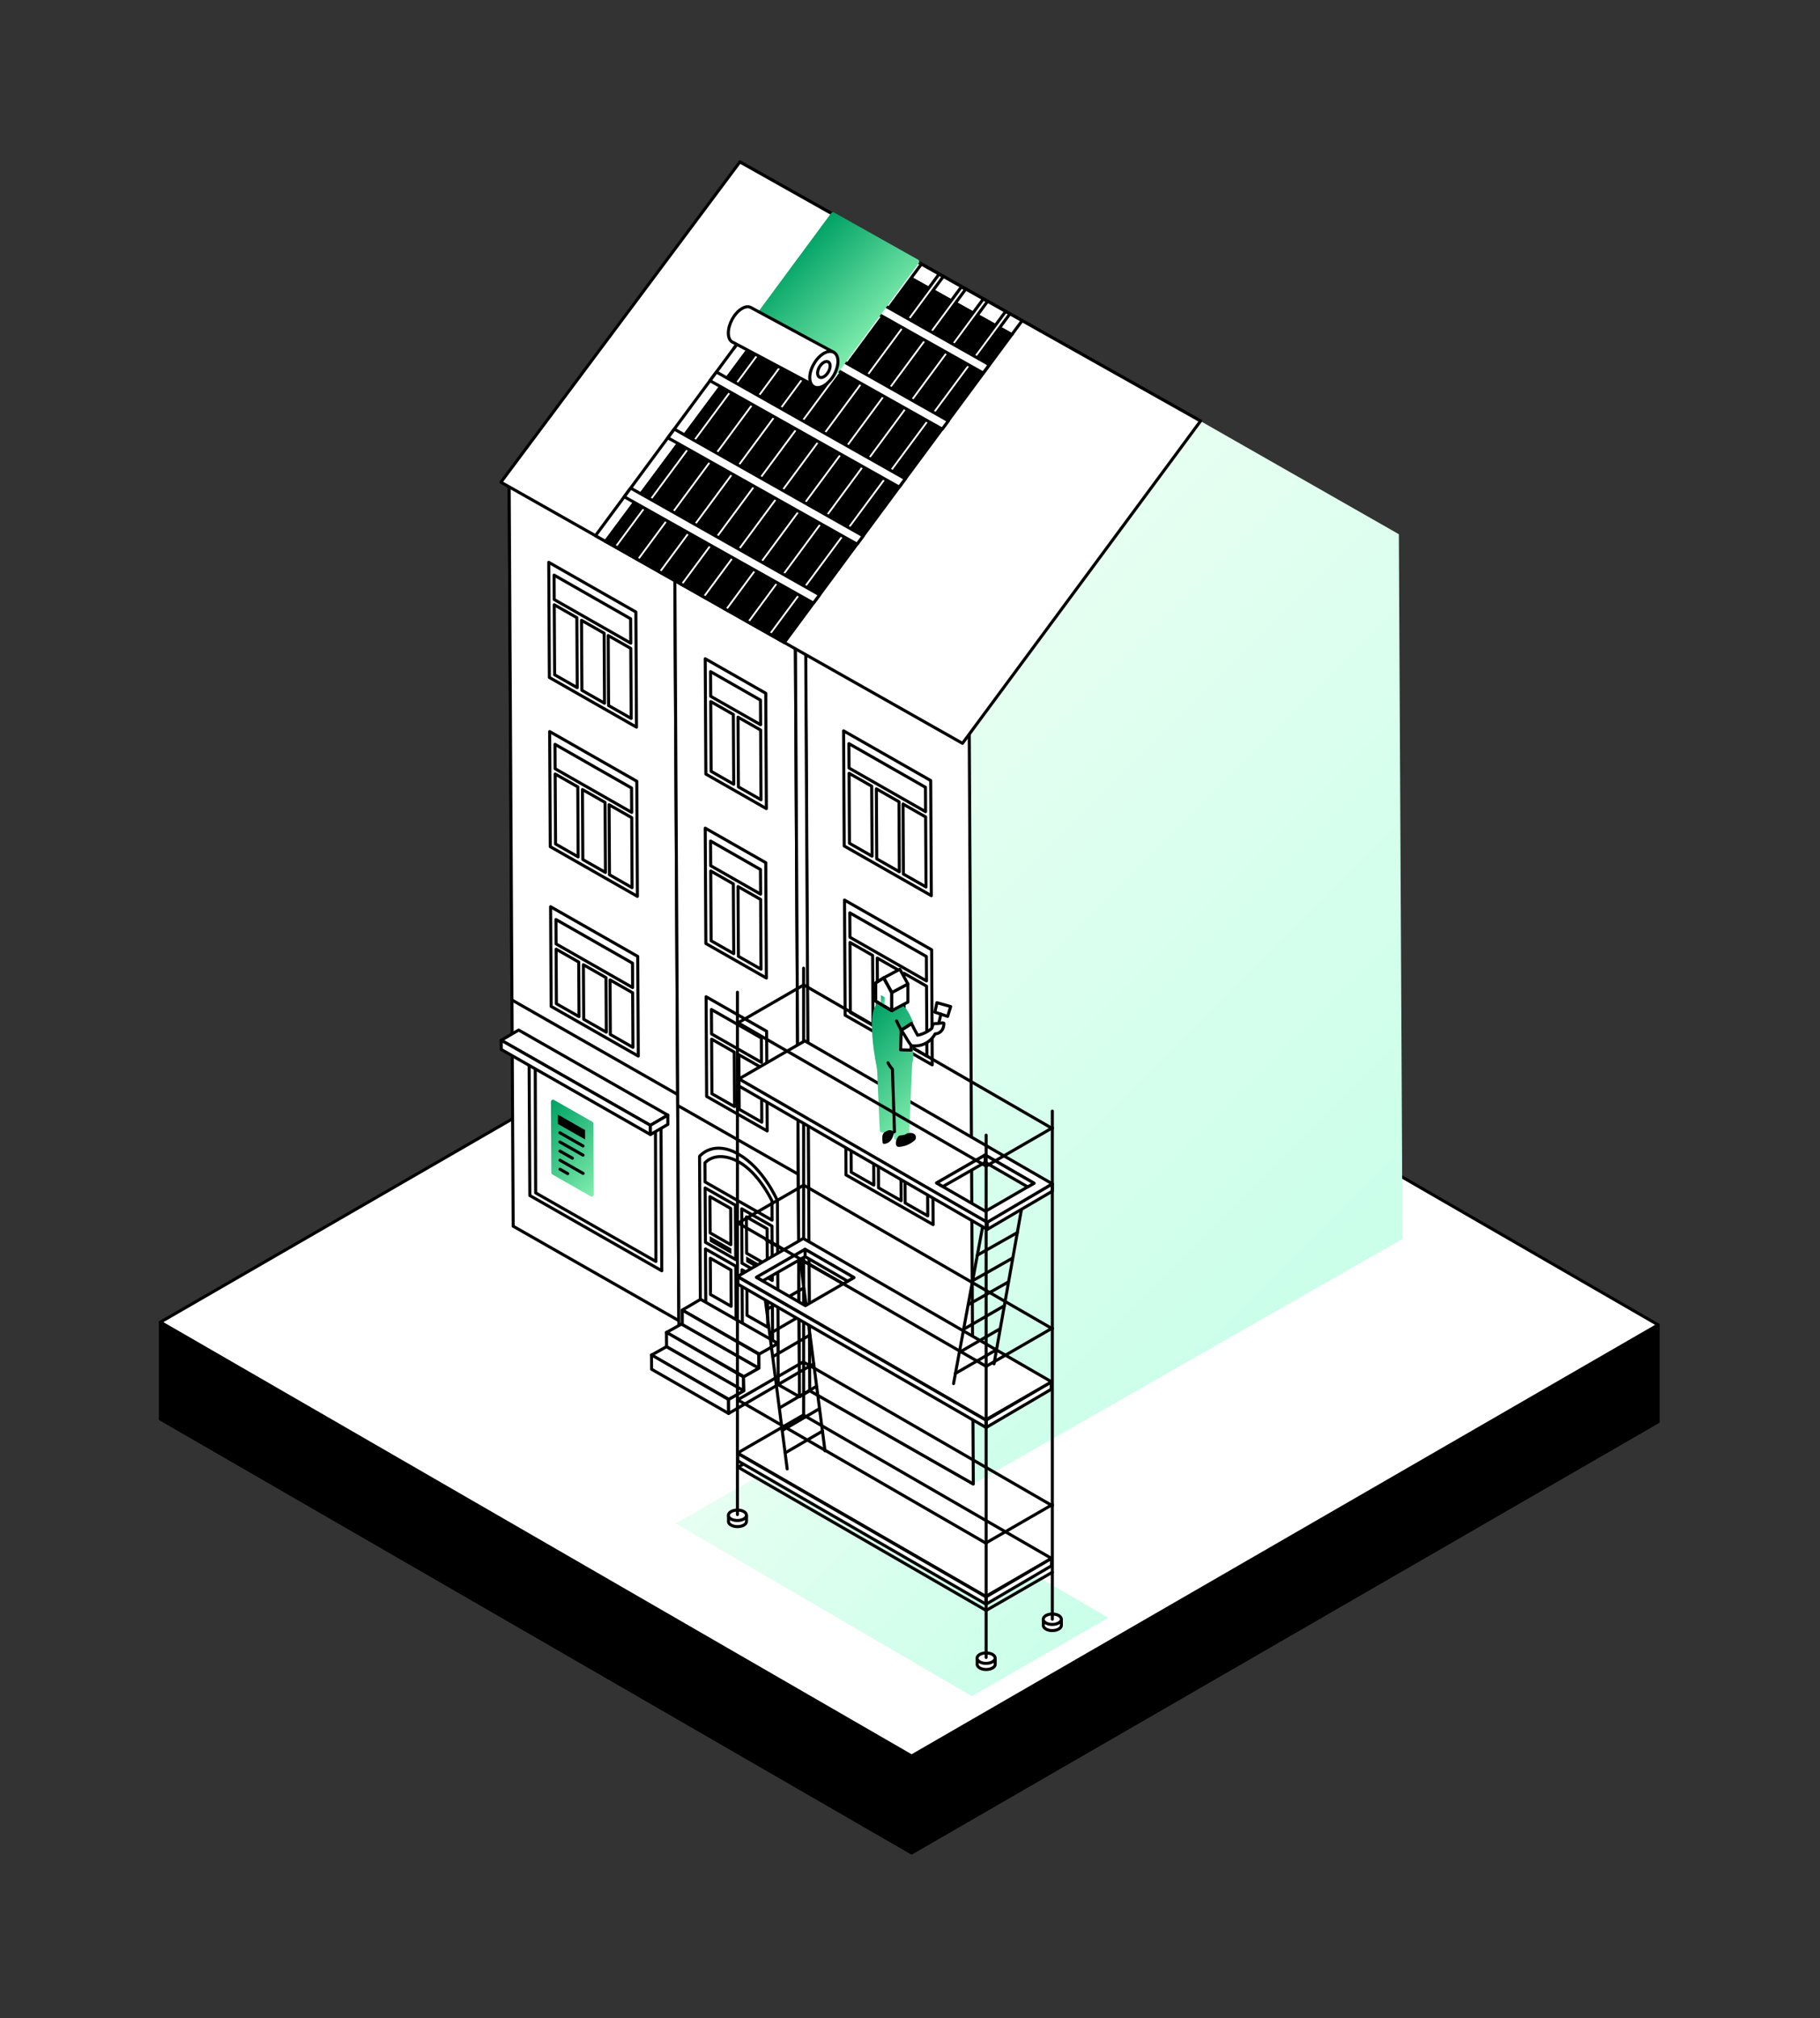 <?xml version="1.0" encoding="UTF-8"?><svg id="urbanisme-S" xmlns="http://www.w3.org/2000/svg" xmlns:xlink="http://www.w3.org/1999/xlink" viewBox="0 0 600 665.13"><rect x="0" y="0" width="600" height="665.13" fill="#333333" stroke="none"/><defs><style>.cls-1,.cls-2,.cls-3,.cls-4,.cls-5,.cls-6{stroke:#000;}.cls-1,.cls-3,.cls-4,.cls-5,.cls-6{stroke-linejoin:round;}.cls-1,.cls-5{fill:none;}.cls-2{stroke-miterlimit:10;}.cls-7{fill:url(#Dégradé_sans_nom_24-2);}.cls-3,.cls-4,.cls-5{stroke-linecap:round;}.cls-8{fill:url(#Dégradé_sans_nom_17-4);}.cls-4,.cls-6{fill:#fff;}.cls-9{fill:url(#Dégradé_sans_nom_17-2);}.cls-10{fill:url(#Dégradé_sans_nom_17);}.cls-11{fill:url(#Dégradé_sans_nom_17-3);}.cls-12{fill:url(#Dégradé_sans_nom_24);}</style><linearGradient id="Dégradé_sans_nom_24" x1="250.64" y1="474.19" x2="337.49" y2="561.03" gradientUnits="userSpaceOnUse"><stop offset="0" stop-color="#e6fff1"/><stop offset="1" stop-color="#caffea"/></linearGradient><linearGradient id="Dégradé_sans_nom_24-2" x1="296.45" y1="238" x2="464.55" y2="406.1" xlink:href="#Dégradé_sans_nom_24"/><linearGradient id="Dégradé_sans_nom_17" x1="177.39" y1="367.07" x2="200" y2="389.68" gradientUnits="userSpaceOnUse"><stop offset="0" stop-color="#00a165"/><stop offset="1" stop-color="#81eeae"/></linearGradient><linearGradient id="Dégradé_sans_nom_17-2" x1="259.89" y1="84.33" x2="287.72" y2="112.16" xlink:href="#Dégradé_sans_nom_17"/><linearGradient id="Dégradé_sans_nom_17-3" x1="280.63" y1="338.83" x2="307.92" y2="366.12" xlink:href="#Dégradé_sans_nom_17"/><linearGradient id="Dégradé_sans_nom_17-4" x1="289.92" y1="328.48" x2="292.23" y2="330.79" xlink:href="#Dégradé_sans_nom_17"/></defs><polygon class="cls-5" points="300.53 610.61 52.88 467.63 298.98 325.54 546.63 468.52 300.53 610.61"/><polygon class="cls-3" points="546.63 436.61 546.63 468.52 300.53 610.61 52.88 467.63 52.88 435.72 300.53 578.7 546.63 436.61"/><polygon class="cls-6" points="300.53 578.7 52.88 435.72 298.98 293.63 546.63 436.61 300.53 578.7"/><polygon class="cls-12" points="320.37 558.96 222.76 502.07 267.75 476.26 365.37 533.15 320.37 558.96"/><polygon class="cls-7" points="320.87 489.07 319.58 241.87 395.72 138.74 461.16 176.05 462.36 408.29 320.87 489.07"/><polygon class="cls-6" points="223.81 435.24 169.18 404.1 167.84 156.95 222.47 188.1 223.81 435.24"/><polygon class="cls-6" points="223.4 360.7 168.77 329.55 167.84 156.95 222.47 188.1 223.4 360.7"/><polygon class="cls-1" points="218.17 418.79 174.67 393.99 174.4 344.24 217.9 369.03 218.17 418.79"/><polyline class="cls-6" points="320.99 489.1 266.99 458.31 265.65 211.17 319.65 241.96"/><polygon class="cls-6" points="320.87 489.07 266.87 458.29 265.53 211.14 319.53 241.93 320.87 489.07"/><polygon class="cls-6" points="263.57 460.31 223.82 437.65 222.48 190.5 262.23 213.17 263.57 460.31"/><polygon class="cls-1" points="216.23 415.72 176.59 393.12 176.44 346.75 216.08 369.35 216.23 415.72"/><polygon class="cls-1" points="210.42 348.04 181.7 331.67 181.52 298.82 210.24 315.19 210.42 348.04"/><polygon class="cls-1" points="208.56 325.46 183.32 311.07 183.28 303.03 208.52 317.42 208.56 325.46"/><polygon class="cls-1" points="190.89 335.03 183.43 330.78 183.33 312.8 190.79 317.05 190.89 335.03"/><polygon class="cls-1" points="199.88 340.16 192.43 335.91 192.33 317.93 199.78 322.18 199.88 340.16"/><polygon class="cls-1" points="208.67 345.17 201.21 340.92 201.12 322.94 208.57 327.19 208.67 345.17"/><polygon class="cls-1" points="252.92 372.71 232.96 361.33 232.78 328.48 252.74 339.86 252.92 372.71"/><polygon class="cls-1" points="251.04 350.12 234.59 340.74 234.54 332.69 250.99 342.07 251.04 350.12"/><polygon class="cls-1" points="242.15 364.69 234.69 360.44 234.6 342.46 242.05 346.71 242.15 364.69"/><polygon class="cls-1" points="251.14 369.82 243.69 365.57 243.59 347.59 251.05 351.84 251.14 369.82"/><polygon class="cls-1" points="252.65 266.48 232.7 255.1 232.49 217.09 252.45 228.47 252.65 266.48"/><polygon class="cls-1" points="250.75 238.84 234.3 229.47 234.25 221.34 250.7 230.72 250.75 238.84"/><polygon class="cls-1" points="241.89 258.45 234.43 254.2 234.31 231.21 241.76 235.46 241.89 258.45"/><polygon class="cls-1" points="250.88 263.57 243.43 259.32 243.3 236.34 250.76 240.59 250.88 263.57"/><polygon class="cls-1" points="252.65 322.31 232.7 310.94 232.49 272.92 252.45 284.3 252.65 322.31"/><polygon class="cls-1" points="250.75 294.68 234.3 285.3 234.25 277.17 250.7 286.55 250.75 294.68"/><polygon class="cls-1" points="241.89 314.28 234.43 310.03 234.31 287.04 241.76 291.29 241.89 314.28"/><polygon class="cls-1" points="250.88 319.41 243.43 315.16 243.3 292.17 250.76 296.42 250.88 319.41"/><polygon class="cls-1" points="210.13 295.4 181.41 279.03 181.21 241.09 209.93 257.46 210.13 295.4"/><polygon class="cls-1" points="208.25 267.73 183.01 253.34 182.97 245.3 208.2 259.69 208.25 267.73"/><polygon class="cls-1" points="190.6 282.39 183.15 278.14 183.02 255.07 190.48 259.32 190.6 282.39"/><polygon class="cls-1" points="199.6 287.52 192.14 283.27 192.02 260.2 199.47 264.45 199.6 287.52"/><polygon class="cls-1" points="208.38 292.53 200.93 288.28 200.8 265.21 208.26 269.46 208.38 292.53"/><polygon class="cls-1" points="209.83 239.64 181.11 223.26 180.91 185.32 209.63 201.69 209.83 239.64"/><polygon class="cls-1" points="207.95 211.96 182.71 197.58 182.67 189.53 207.9 203.92 207.95 211.96"/><polygon class="cls-1" points="190.3 226.62 182.84 222.37 182.72 199.3 190.17 203.55 190.3 226.62"/><polygon class="cls-1" points="199.29 231.75 191.84 227.5 191.71 204.43 199.17 208.68 199.29 231.75"/><polygon class="cls-1" points="208.08 236.76 200.63 232.51 200.5 209.44 207.95 213.69 208.08 236.76"/><polygon class="cls-1" points="307.62 403.58 278.9 387.2 278.72 354.35 307.44 370.73 307.62 403.58"/><polygon class="cls-1" points="288.08 390.56 280.63 386.31 280.53 368.33 287.99 372.58 288.08 390.56"/><polygon class="cls-1" points="297.08 395.69 289.62 391.44 289.53 373.46 296.98 377.71 297.08 395.69"/><polygon class="cls-1" points="305.86 400.7 298.41 396.45 298.31 378.47 305.77 382.72 305.86 400.7"/><polygon class="cls-1" points="307.33 350.94 278.61 334.57 278.41 296.62 307.13 313 307.33 350.94"/><polygon class="cls-1" points="305.44 323.27 280.21 308.88 280.16 300.84 305.4 315.22 305.44 323.27"/><polygon class="cls-1" points="287.8 337.93 280.34 333.68 280.22 310.6 287.67 314.85 287.8 337.93"/><polygon class="cls-1" points="296.79 343.06 289.34 338.81 289.21 315.73 296.67 319.98 296.79 343.06"/><polygon class="cls-1" points="305.58 348.06 298.12 343.81 298 320.74 305.45 324.99 305.58 348.06"/><polygon class="cls-1" points="307.03 295.17 278.31 278.8 278.1 240.85 306.82 257.23 307.03 295.17"/><polygon class="cls-1" points="305.14 267.5 279.91 253.11 279.86 245.07 305.1 259.46 305.14 267.5"/><polygon class="cls-1" points="287.5 282.16 280.04 277.91 279.92 254.84 287.37 259.09 287.5 282.16"/><polygon class="cls-1" points="296.49 287.29 289.04 283.04 288.91 259.96 296.37 264.22 296.49 287.29"/><polygon class="cls-1" points="305.28 292.3 297.82 288.05 297.7 264.97 305.15 269.22 305.28 292.3"/><path class="cls-1" d="m256.55,445.43l-25.65-14.62-.27-49.74c.27-.33,4.67-5.44,12.9-.67,8.08,4.68,12.44,14.58,12.75,15.29.09,16.69.18,33.06.27,49.74Z"/><path class="cls-1" d="m243.78,383.04c-3.46-2.05-6.19-1.95-7.3-1.81-2.05.25-3.35,1.24-4.07,1.96l.03,6.33,22.09,12.6-.03-6.34c-.53-1.1-4.46-9.04-10.73-12.75Z"/><polygon class="cls-1" points="254.6 421.98 244.61 416.29 244.52 398.37 254.5 404.06 254.6 421.98"/><polygon class="cls-1" points="242.55 415.11 232.56 409.41 232.46 391.5 242.45 397.19 242.55 415.11"/><polygon class="cls-1" points="240.94 410.2 234.12 406.32 234.05 394.36 240.88 398.25 240.94 410.2"/><polygon class="cls-1" points="241.05 430.5 234.23 426.61 234.16 414.65 240.99 418.54 241.05 430.5"/><polygon class="cls-1" points="253.11 437.38 246.28 433.49 246.22 421.53 253.04 425.42 253.11 437.38"/><polygon class="cls-1" points="254.71 442.07 244.72 436.38 244.62 418.46 254.61 424.16 254.71 442.07"/><polygon class="cls-1" points="242.66 435.2 232.67 429.51 232.57 411.59 242.56 417.28 242.66 435.2"/><polygon points="241.12 413.27 233.97 409.19 233.96 407.37 241.11 411.44 241.12 413.27"/><polygon class="cls-1" points="252.96 416.9 246.14 413.01 246.07 401.05 252.89 404.94 252.96 416.9"/><polygon points="253.14 419.97 245.99 415.89 245.98 414.06 253.13 418.14 253.14 419.97"/><polygon class="cls-6" points="263.57 460.31 266.95 458.33 265.61 211.19 262.23 213.17 263.57 460.31"/><polygon class="cls-6" points="214.41 370.86 165.24 342.82 170.99 339.46 220.16 367.5 214.41 370.86"/><polygon class="cls-6" points="165.24 342.82 165.25 345.86 214.43 373.9 214.41 370.86 165.24 342.82"/><polygon class="cls-6" points="220.16 367.5 220.18 370.54 214.43 373.9 214.41 370.86 220.16 367.5"/><line class="cls-1" x1="223.48" y1="364.36" x2="263.18" y2="386.99"/><polygon class="cls-6" points="256.48 442.75 230.95 428.2 224.92 431.75 250.44 446.3 256.48 442.75"/><polygon class="cls-6" points="250.21 450.89 224.68 436.34 219.71 439.12 245.24 453.68 250.21 450.89"/><polygon class="cls-6" points="224.94 436.49 224.92 431.75 250.18 446.3 250.21 450.89 224.94 436.49"/><polygon class="cls-6" points="219.74 443.81 219.71 439.08 245.11 453.79 245.13 458.37 219.74 443.81"/><polygon class="cls-6" points="245.23 458.37 219.71 443.81 214.74 446.6 240.26 461.15 245.23 458.37"/><polygon class="cls-6" points="214.81 451.24 214.78 446.51 240.18 461.22 240.2 465.81 214.81 451.24"/><polygon class="cls-6" points="250.18 446.3 250.21 450.89 245.11 453.79 245.23 458.37 240.18 461.22 240.2 465.81 256.55 456.3 256.48 442.97 256.48 442.75 250.18 446.3"/><path class="cls-1" d="m395.79,138.74L243.92,53.37l151.87,85.37Z"/><path class="cls-10" d="m195.63,370.29c0-.25-.14-.48-.35-.6l-12.6-7.18c-.22-.12-.48-.12-.7,0-.22.13-.35.36-.35.61l.13,23.34c0,.25.14.48.35.6l12.6,7.18c.11.06.23.09.35.09s.24-.03.35-.1c.22-.13.35-.36.35-.61l-.13-23.34Z"/><polygon points="192.89 375.51 183.88 370.37 183.87 367.29 192.87 372.42 192.89 375.51"/><line class="cls-5" x1="184.56" y1="373.3" x2="192.2" y2="377.66"/><line class="cls-5" x1="184.57" y1="376.34" x2="192.22" y2="380.69"/><line class="cls-5" x1="184.61" y1="382.35" x2="192.25" y2="386.71"/><line class="cls-5" x1="184.62" y1="385.32" x2="187.16" y2="386.77"/><line class="cls-5" x1="184.59" y1="379.34" x2="188.7" y2="381.68"/><polygon class="cls-6" points="243.92 53.37 165.14 158.91 317.3 244.97 395.79 138.74 243.92 53.37"/><polygon class="cls-6" points="274.74 77.43 274.59 70.61 196.31 176.54 199.64 178.43 274.74 77.43"/><polygon class="cls-6" points="336.97 105.68 333.55 110.29 274.74 77.43 274.74 70.74 336.97 105.68"/><polygon class="cls-2" points="274.74 77.43 333.55 110.29 258.56 211.75 199.64 178.43 274.74 77.43"/><polygon class="cls-6" points="280.5 73.99 281.89 74.8 203.67 180.6 202.27 179.8 280.5 73.99"/><polygon class="cls-6" points="287.82 78.06 289.21 78.87 211.01 184.81 209.61 184.01 287.82 78.06"/><polygon class="cls-6" points="295.09 82.16 296.48 82.97 218.22 188.92 216.82 188.12 295.09 82.16"/><polygon class="cls-6" points="302.37 86.22 303.77 87.03 225.43 193.01 224.05 192.18 302.37 86.22"/><polygon class="cls-6" points="309.57 90.35 310.96 91.16 232.72 197.1 231.32 196.3 309.57 90.35"/><polygon class="cls-6" points="316.93 94.55 318.32 95.36 240.08 201.31 238.68 200.51 316.93 94.55"/><polygon class="cls-6" points="324.16 98.53 325.55 99.34 247.39 205.39 245.99 204.6 324.16 98.53"/><polygon class="cls-6" points="331.53 102.64 332.92 103.45 254.53 209.36 253.13 208.56 331.53 102.64"/><polygon class="cls-6" points="261.75 87.87 263.87 85.01 326.15 120.19 324.12 122.93 261.75 87.87"/><polygon class="cls-6" points="248.27 106.36 250.38 103.5 312.66 138.68 310.63 141.42 248.27 106.36"/><polygon class="cls-6" points="234.06 125.46 236.18 122.6 298.46 157.78 296.43 160.52 234.06 125.46"/><polygon class="cls-6" points="220.18 144.28 222.3 141.42 284.57 176.6 282.55 179.34 220.18 144.28"/><polygon class="cls-6" points="205.8 163.71 207.91 160.85 270.19 196.02 268.17 198.76 205.8 163.71"/><line class="cls-6" x1="241.77" y1="115.03" x2="260.69" y2="89.42"/><path class="cls-9" d="m303.06,86.07c-.04-.19-.17-.36-.34-.46l-27.78-15.6c-.3-.17-.69-.09-.9.19l-29.32,39.68c-.12.16-.16.37-.12.57.04.2.17.37.35.46l28.37,14.96c.1.05.22.08.32.08.22,0,.43-.1.56-.28l28.73-39.04c.12-.16.16-.37.12-.56Z"/><ellipse class="cls-6" cx="242.9" cy="107.07" rx="2.91" ry="1.68" transform="translate(27.88 262.72) rotate(-59.69)"/><path class="cls-6" d="m274.74,116.04l-27.05-14.61c-.08-.05-.15-.09-.24-.13h0c-.78-.37-1.81-.26-2.93.43-2.44,1.48-4.41,5.07-4.41,8.02,0,1.72.68,2.84,1.73,3.17l26.16,13.9,6.75-10.79Z"/><ellipse class="cls-6" cx="271.6" cy="121.78" rx="6.55" ry="3.78" transform="translate(29.4 294.79) rotate(-59.69)"/><ellipse class="cls-6" cx="271.6" cy="121.78" rx="2.91" ry="1.68" transform="translate(29.4 294.79) rotate(-59.69)"/><polygon class="cls-1" points="300.26 375.14 269.29 357.48 269.23 347.61 300.21 365.27 300.26 375.14"/><polyline class="cls-1" points="252.3 408.47 318.62 446.28 322.88 443.89"/><line class="cls-5" x1="264.93" y1="471.05" x2="243.11" y2="483.64"/><path class="cls-4" d="m261.98,488.34v-1.57h5.93v1.78s0,0,0,.01h0s0,0,0,0c0,.44-.3.88-.88,1.21-1.17.67-3.05.68-4.21,0-.68-.39-.95-.93-.84-1.44Z"/><ellipse class="cls-4" cx="264.93" cy="486.53" rx="2.98" ry="1.72" transform="translate(-2.63 1.44) rotate(-.31)"/><path class="cls-4" d="m240.17,501.17v-1.57h5.93v1.78s0,0,0,.01h0s0,0,0,0c0,.44-.3.88-.88,1.21-1.17.67-3.05.68-4.21,0-.68-.39-.95-.93-.84-1.44Z"/><ellipse class="cls-4" cx="243.11" cy="499.36" rx="2.98" ry="1.72" transform="translate(-2.7 1.33) rotate(-.31)"/><line class="cls-5" x1="264.93" y1="319.07" x2="264.93" y2="486.53"/><line class="cls-5" x1="243.11" y1="327" x2="243.11" y2="499.13"/><line class="cls-5" x1="264.93" y1="448.76" x2="243.11" y2="461.36"/><line class="cls-5" x1="264.93" y1="390.59" x2="243.11" y2="403.19"/><line class="cls-5" x1="264.93" y1="324.6" x2="243.11" y2="337.2"/><polygon class="cls-4" points="346.66 513.58 264.83 466.34 243.15 478.85 324.98 526.1 346.66 513.58"/><polygon class="cls-4" points="346.66 513.58 325.07 526.26 325.07 528.67 346.66 516 346.66 513.58"/><polygon class="cls-4" points="325.07 526.26 325.07 528.67 243.24 481.43 243.24 479.01 325.07 526.26"/><line class="cls-5" x1="243.27" y1="483.49" x2="325.1" y2="530.73"/><line class="cls-4" x1="263.81" y1="415.08" x2="271.98" y2="478.14"/><line class="cls-4" x1="251.35" y1="421.01" x2="259.51" y2="484.08"/><line class="cls-5" x1="265.09" y1="448.97" x2="346.92" y2="496.22"/><line class="cls-5" x1="243.27" y1="461.36" x2="325.1" y2="508.6"/><line class="cls-5" x1="265.09" y1="390.65" x2="346.92" y2="437.89"/><line class="cls-5" x1="265.09" y1="324.66" x2="346.92" y2="371.9"/><line class="cls-4" x1="267.01" y1="439.96" x2="254.82" y2="447.07"/><line class="cls-4" x1="266.05" y1="432.35" x2="253.87" y2="439.46"/><line class="cls-4" x1="264.93" y1="424.47" x2="252.75" y2="431.58"/><line class="cls-4" x1="268.26" y1="449.43" x2="256.13" y2="456.51"/><line class="cls-4" x1="269.14" y1="456.88" x2="257.07" y2="463.93"/><line class="cls-4" x1="270.11" y1="464.27" x2="258" y2="471.34"/><line class="cls-4" x1="271.12" y1="471.65" x2="258.93" y2="478.76"/><polygon class="cls-4" points="346.55 455.43 325.09 468.03 325.09 470.45 346.55 457.85 346.55 455.43"/><polygon class="cls-4" points="325.09 468.03 325.09 470.45 243.26 423.2 243.26 420.79 325.09 468.03"/><path class="cls-4" d="m324.98,467.9l21.68-12.52-81.83-47.24-21.68,12.52,81.83,47.24Zm-59.57-56.15l16.1,9.3-16,9.24-16.1-9.3,16-9.24Z"/><polygon class="cls-4" points="265.41 411.72 265.41 414.12 279.43 422.21 281.51 421.01 265.41 411.72"/><polygon class="cls-4" points="265.41 411.72 265.41 414.12 251.49 422.1 249.41 420.9 265.41 411.72"/><line class="cls-5" x1="243.27" y1="403.03" x2="325.1" y2="450.28"/><line class="cls-5" x1="337.85" y1="392.32" x2="327.7" y2="449.46"/><line class="cls-5" x1="324.88" y1="399.18" x2="314.36" y2="455.97"/><line class="cls-5" x1="328.53" y1="444.79" x2="314.95" y2="452.63"/><line class="cls-5" x1="329.64" y1="437.94" x2="316.35" y2="445.62"/><line class="cls-5" x1="331.09" y1="430.32" x2="317.51" y2="438.16"/><line class="cls-5" x1="332.42" y1="422.48" x2="319.18" y2="429.97"/><line class="cls-5" x1="333.63" y1="414.72" x2="320.39" y2="422.21"/><line class="cls-5" x1="335.39" y1="406.2" x2="322.16" y2="413.68"/><polygon class="cls-4" points="346.92 390.14 325.46 402.74 325.46 405.16 346.92 392.56 346.92 390.14"/><polygon class="cls-4" points="325.46 402.74 325.46 405.16 243.63 357.91 243.63 355.5 325.46 402.74"/><path class="cls-4" d="m265.31,343.03l-21.68,12.52,81.83,47.24,21.46-12.65-81.61-47.12Zm59.57,56.15l-16.1-9.3,16-9.24,16.1,9.3-16,9.24Z"/><polygon class="cls-4" points="324.78 380.64 324.78 383.05 338.8 391.14 340.89 389.94 324.78 380.64"/><polygon class="cls-4" points="324.78 380.64 324.78 383.05 310.86 391.02 308.78 389.82 324.78 380.64"/><polygon class="cls-4" points="308.2 333.56 312.42 334.96 313.4 331.71 308.88 330.44 308.2 333.56"/><line class="cls-4" x1="310.19" y1="334.22" x2="309.12" y2="338.86"/><path class="cls-11" d="m300.07,344.51s0,0,0,0l.41-7.26.63-.3-.39-.83c-1.86-4-2.71-5.82-9.39-7.51-.23-.06-.47,0-.65.17-.71.66-1.32,1.41-1.81,2.22-1.35,2.24-1.53,4.63-1.4,8.24.12,3.24.48,6.53,1.07,9.79l.62,3.48.27,6.37c.2,4.55.4,9.1.61,13.63.01.32.24.58.55.65.6.13,1.21.19,1.81.18.73-.02,1.46-.14,2.16-.36l.23,2.07c.02.2.13.39.3.5.12.08.25.12.39.12.06,0,.12,0,.18-.02l3.54-.95c.29-.08.5-.34.52-.64l1-23.7s0-.02,0-.03c.61-1.49.37-3.65.04-5.91l-.69.1Z"/><path class="cls-4" d="m300.07,344.51c.64.14,2.51.46,4.6-.45,2.26-.99,3.31-2.79,3.61-3.34.25,0,1.17-.07,1.94-.85,1.02-1.03.95-2.45.94-2.65-.77-.31-.81.03-1.99.09-1.48.08-1.54-.26-1.95,1.55-.92.9-3.19,2.1-4.71,2.3-.87-1.5-1.5-2.79-2.03-3.91-1.13.76-2.25,1.51-3.38,2.27.99,1.67,1.98,3.33,2.97,5Z"/><path class="cls-4" d="m300.18,344.64c-.39-.58-.78-1.18-1.16-1.8-1.37-2.2-2.51-4.35-3.46-6.41"/><path d="m291.96,372.93c-.13.05-.32.15-.51.33-.39.37-.49.85-.55,1.14-.06.3-.04.66,0,1.35.04.62.06.94.16,1.05.35.39,1.28.04,1.76-.23,1.16-.67,1.63-2.08,1.83-2.94.08-.34-.06-.7-.34-.88-.09-.06-.18-.11-.29-.15-.99-.42-1.94.26-2.06.35Z"/><path d="m296.64,374.21c-.18.03-.34.12-.46.26-.31.38-.81,1.14-.84,2.19,0,.12,0,.23,0,.34.04.57.49,1.01,1.02.97,1.1-.07,2.69-.38,4.27-1.45.31-.21.6-.44.86-.66.71-.63.58-1.85-.26-2.26-.04-.02-.08-.04-.12-.06-1.44-.62-2.75.35-2.87.44l-1.6.23Z"/><line class="cls-4" x1="297.1" y1="339.51" x2="300.18" y2="337.58"/><path class="cls-4" d="m300.38,346.07c-1.15-.03-2.3-.06-3.46-.09.06-2.16.12-4.31.18-6.47.3.4.69.96,1.11,1.64.43.69.59,1.02,1.01,1.69.28.44.65,1.02,1.14,1.67,0,.52.01,1.03.02,1.55Z"/><path class="cls-5" d="m294.87,372.97c-.09-4.5-.56-16.12-.65-20.62-.27-.27-.57-.61-.86-1.04-.26-.38-.46-.75-.61-1.07"/><polygon class="cls-4" points="288.67 329.91 293.99 333.08 293.99 327.1 291.33 322.26 288.67 323.94 288.67 329.91"/><polygon class="cls-4" points="293.99 333.08 299.31 330.24 299.31 324.26 293.99 327.1 293.99 333.08"/><polygon class="cls-4" points="291.33 322.26 296.65 319.42 299.31 324.26 293.99 327.1 291.33 322.26"/><polygon class="cls-8" points="291.71 328.71 291.71 328.71 290.43 327.97 290.43 330.55 291.71 331.31 291.71 328.71 291.71 328.71"/><polygon class="cls-5" points="288.67 329.91 293.99 333.08 293.99 327.1 291.33 322.26 288.67 323.94 288.67 329.91"/><line class="cls-5" x1="243.27" y1="337.04" x2="325.1" y2="384.29"/><line class="cls-5" x1="346.92" y1="518.14" x2="325.1" y2="530.73"/><path class="cls-4" d="m343.97,535.43v-1.57h5.93v1.78s0,0,0,.01h0s0,0,0,0c0,.44-.3.88-.88,1.21-1.17.67-3.05.68-4.21,0-.68-.39-.95-.93-.84-1.44Z"/><ellipse class="cls-4" cx="346.92" cy="533.62" rx="2.98" ry="1.72" transform="translate(-2.89 1.89) rotate(-.31)"/><path class="cls-4" d="m322.16,548.26v-1.57h5.93v1.78s0,0,0,.01h0s0,0,0,0c0,.44-.3.88-.88,1.21-1.17.67-3.05.68-4.21,0-.68-.39-.95-.93-.84-1.44Z"/><ellipse class="cls-4" cx="325.1" cy="546.45" rx="2.98" ry="1.72" transform="translate(-2.96 1.77) rotate(-.31)"/><line class="cls-5" x1="346.92" y1="366.16" x2="346.92" y2="533.62"/><line class="cls-5" x1="325.1" y1="374.09" x2="325.1" y2="546.22"/><line class="cls-5" x1="346.92" y1="495.85" x2="325.1" y2="508.45"/><line class="cls-5" x1="346.92" y1="437.68" x2="325.1" y2="450.28"/><line class="cls-5" x1="346.92" y1="371.69" x2="325.1" y2="384.29"/></svg>